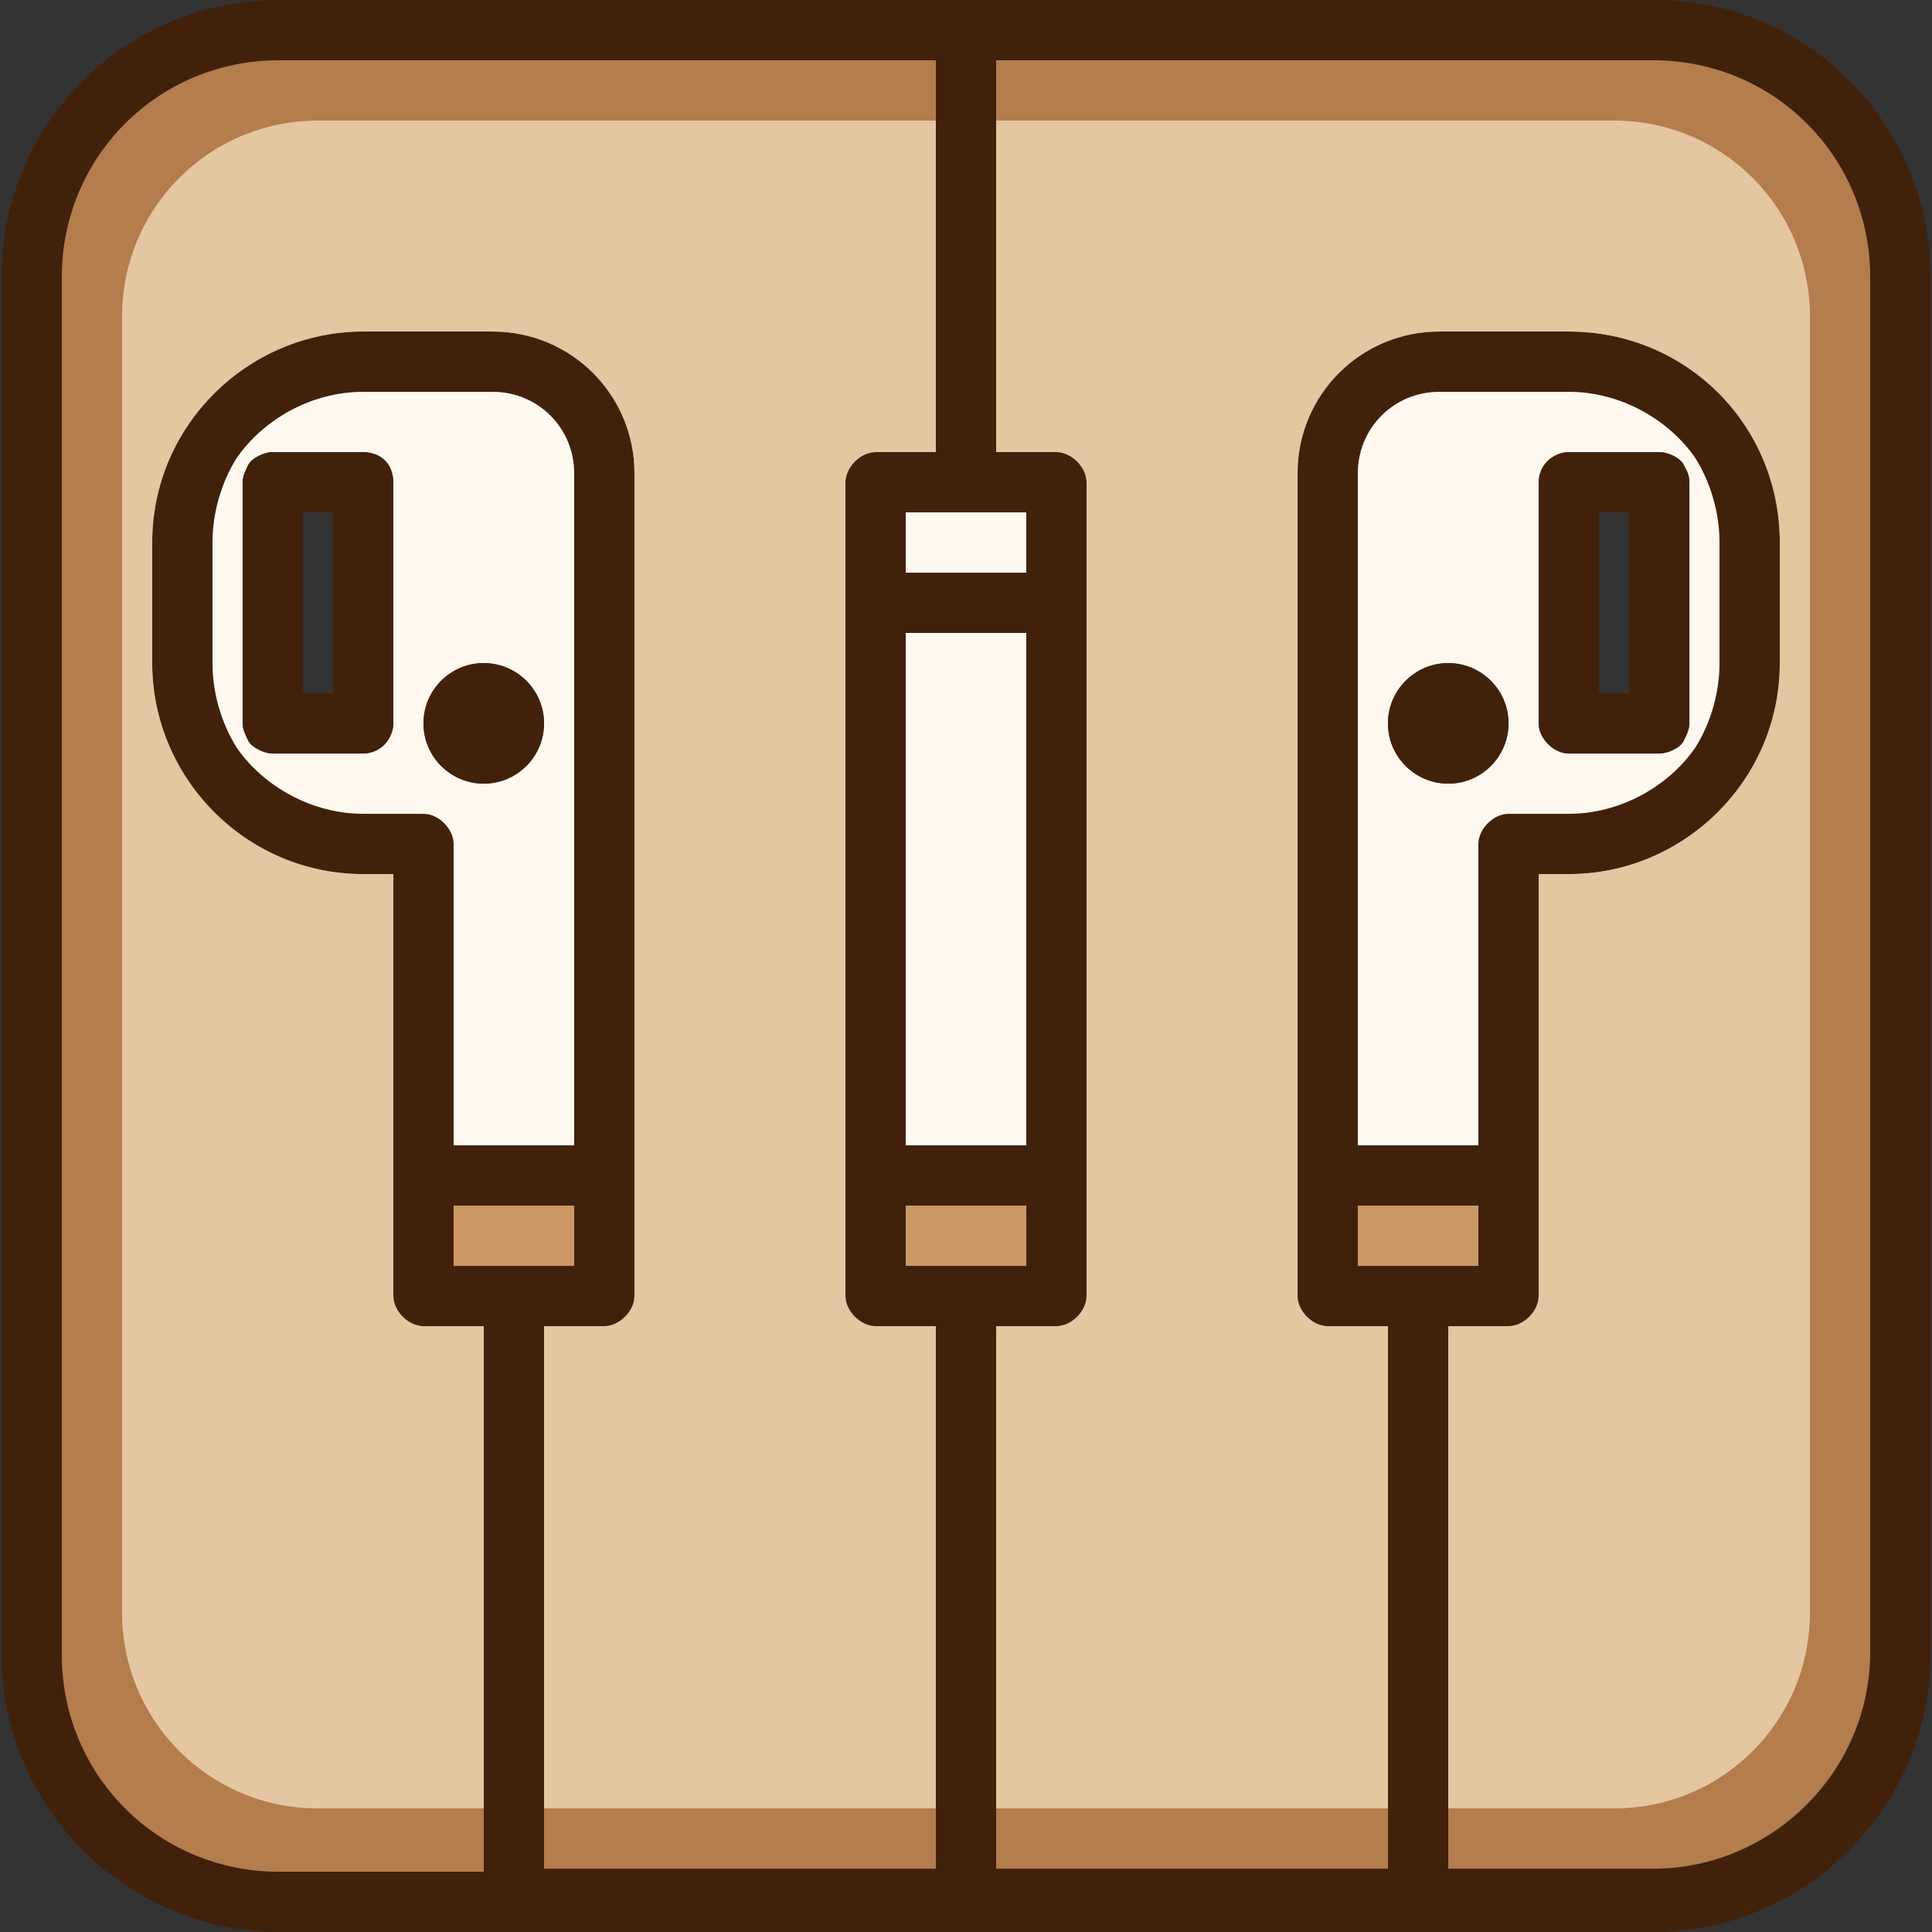 <?xml version="1.0" encoding="iso-8859-1"?>
<!-- Uploaded to: SVG Repo, www.svgrepo.com, Generator: SVG Repo Mixer Tools -->
<svg version="1.1" id="Layer_1" xmlns="http://www.w3.org/2000/svg" xmlns:xlink="http://www.w3.org/1999/xlink" 
	 viewBox="0 0 512.8 512.8" xml:space="preserve">
<rect x="0" y="0" width="512.8" height="512.8" fill="#333333" stroke="none"/>
<path style="fill:#42210B;" d="M512.4,73.6v365.6c0,40-32.8,73.6-73.6,73.6H264.4h-16H74c-40,0-73.6-32.8-73.6-73.6V73.6
	C0.4,32.8,33.2,0,74,0h365.6C479.6,0,512.4,32.8,512.4,73.6z M496.4,438.4V176v-32V73.6c0-32-25.6-57.6-57.6-57.6H264.4v104h16
	c4,0,8,3.2,8,8v216c0,4-4,8-8,8h-16v144h104V352h-16c-4,0-8-4-8-8V125.6c0-20.8,16.8-37.6,37.6-37.6h34.4c31.2,0,56,24.8,56,56v32
	c0,31.2-25.6,56-56,56h-8v112c0,4-4,8-8,8h-16v144h54.4C470.8,496,496.4,470.4,496.4,438.4z M456.4,176v-32c0-8-2.4-16-6.4-22.4
	c-7.2-10.4-20-17.6-33.6-17.6H382c-12,0-21.6,9.6-21.6,21.6V192v112h32v-80c0-4,4-8,8-8h16c13.6,0,26.4-7.2,33.6-17.6
	C454,192,456.4,184,456.4,176z M392.4,336v-16h-32v16H392.4z M272.4,336v-16h-32v16H272.4z M272.4,304V168h-32v136H272.4z
	 M272.4,152v-16h-32v16H272.4z M248.4,496V352h-16c-4,0-8-4-8-8V128c0-4.8,4-8,8-8h16V16H74c-32,0-57.6,25.6-57.6,57.6V144v32v263.2
	c0,32,25.6,57.6,57.6,57.6h54.4V352h-16c-4.8,0-8-4-8-8V232h-8c-31.2,0-56-24.8-56-56v-32c0-31.2,24.8-56,56-56h34.4
	c20.8,0,37.6,16.8,37.6,37.6V344c0,4-4,8-8,8h-16v144H248.4z M152.4,336v-16h-32v16H152.4z M152.4,304V192v-66.4
	c0-12-9.6-21.6-21.6-21.6H96.4c-13.6,0-26.4,7.2-33.6,17.6c-4,6.4-6.4,14.4-6.4,22.4v32c0,8,2.4,16,6.4,22.4
	c7.2,10.4,20,17.6,33.6,17.6h16c4.8,0,8,4,8,8v80H152.4z"/>
<path style="fill:#B37D4D;" d="M438.8,16H264.4v104h16c4,0,8,4,8,8v216c0,4-4,8-8,8h-16v144h104V352h-16c-4,0-8-4-8-8V125.6
	c0-20.8,16.8-37.6,37.6-37.6h34.4c31.2,0,56,24.8,56,56v32c0,31.2-25.6,56-56,56h-8v112c0,4-4,8-8,8h-16v144h54.4
	c31.2,0,57.6-25.6,57.6-57.6V176v-32V73.6C496.4,41.6,470.8,16,438.8,16z"/>
<path style="fill:#FFF8EF;" d="M450,121.6c-7.2-10.4-20-17.6-33.6-17.6H382c-12,0-21.6,9.6-21.6,21.6V192v112h32v-80c0-4,4-8,8-8h16
	c13.6,0,26.4-7.2,33.6-17.6c4-6.4,6.4-14.4,6.4-22.4v-32C456.4,136,454,128,450,121.6z M384.4,208c-8.8,0-16-7.2-16-16s7.2-16,16-16
	s16,7.2,16,16S393.2,208,384.4,208z M448.4,192c0,1.6-0.8,3.2-1.6,4.8c-0.8,1.6-4,3.2-6.4,3.2h-24c-4,0-8-4-8-8v-64c0-4,4-8,8-8h24
	c2.4,0,5.6,1.6,6.4,3.2s1.6,2.4,1.6,4.8V192z"/>
<g>
	<path style="fill:#42210B;" d="M448.4,128v64c0,1.6-0.8,3.2-1.6,4.8c-0.8,1.6-4,3.2-6.4,3.2h-24c-4,0-8-4-8-8v-64c0-4.8,4-8,8-8h24
		c2.4,0,5.6,1.6,6.4,3.2C447.6,124.8,448.4,126.4,448.4,128z M432.4,184v-48h-8v48H432.4z"/>
	<circle style="fill:#42210B;" cx="384.4" cy="192" r="16"/>
</g>
<g>
	<rect x="360.4" y="320" style="fill:#CC9966;" width="32" height="16"/>
	<rect x="240.4" y="320" style="fill:#CC9966;" width="32" height="16"/>
</g>
<g>
	<rect x="240.4" y="168" style="fill:#FFF8EF;" width="32" height="136"/>
	<rect x="240.4" y="136" style="fill:#FFF8EF;" width="32" height="16"/>
</g>
<rect x="120.4" y="320" style="fill:#CC9966;" width="32" height="16"/>
<path style="fill:#FFF8EF;" d="M130.8,104H96.4c-13.6,0-26.4,7.2-33.6,17.6c-4,6.4-6.4,14.4-6.4,22.4v32c0,8,2.4,16,6.4,22.4
	c7.2,10.4,20,17.6,33.6,17.6h16c4,0,8,4,8,8v80h32V192v-66.4C152.4,113.6,142.8,104,130.8,104z M96.4,200h-24
	c-2.4,0-5.6-1.6-6.4-3.2c-0.8-1.6-1.6-3.2-1.6-4.8v-64c0-1.6,0.8-3.2,1.6-4.8c0.8-1.6,4-3.2,6.4-3.2h24c4,0,8,4,8,8v64
	C104.4,196,100.4,200,96.4,200z M128.4,208c-8.8,0-16-7.2-16-16s7.2-16,16-16s16,7.2,16,16S137.2,208,128.4,208z"/>
<circle style="fill:#42210B;" cx="128.4" cy="192" r="16"/>
<path style="fill:#B37D4D;" d="M232.4,120h16V16H74c-32,0-57.6,25.6-57.6,57.6V144v32v263.2c0,32,25.6,57.6,57.6,57.6h54.4V352h-16
	c-4,0-8-4-8-8V232h-8c-31.2,0-56-25.6-56-56v-32c0-31.2,25.6-56,56-56h34.4c20.8,0,37.6,16.8,37.6,37.6V344c0,4-4,8-8,8h-16v144h104
	V352h-16c-4,0-8-4-8-8V128C224.4,124,228.4,120,232.4,120z"/>
<path style="fill:#42210B;" d="M104.4,128v64c0,4-3.2,8-8,8h-24c-2.4,0-4.8-1.6-6.4-3.2c-0.8-1.6-1.6-3.2-1.6-4.8v-64
	c0-1.6,0.8-3.2,1.6-4.8c1.6-1.6,4-3.2,6.4-3.2h24C101.2,120,104.4,123.2,104.4,128z M88.4,184v-48h-8v48H88.4z"/>
<g>
	<path style="fill:#E4C6A1;" d="M232.4,120h16V32h-164c-28.8,0-52,23.2-52,52v344c0,28.8,23.2,52,52,52h44V352h-16c-4,0-8-4-8-8V232
		h-8c-31.2,0-56-25.6-56-56v-32c0-31.2,25.6-56,56-56h34.4c20.8,0,37.6,16.8,37.6,37.6V344c0,4-4,8-8,8h-16v128h104V352h-16
		c-4,0-8-4-8-8V128C224.4,124,228.4,120,232.4,120z"/>
	<path style="fill:#E4C6A1;" d="M428.4,32h-164v88h16c4,0,8,4,8,8v216c0,4-4,8-8,8h-16v128h104V352h-16c-4,0-8-4-8-8V125.6
		c0-20.8,16.8-37.6,37.6-37.6h34.4c31.2,0,56,24.8,56,56v32c0,31.2-25.6,56-56,56h-8v112c0,4-4,8-8,8h-16v128h44
		c28.8,0,52-23.2,52-52V84C480.4,55.2,457.2,32,428.4,32z"/>
</g>
</svg>